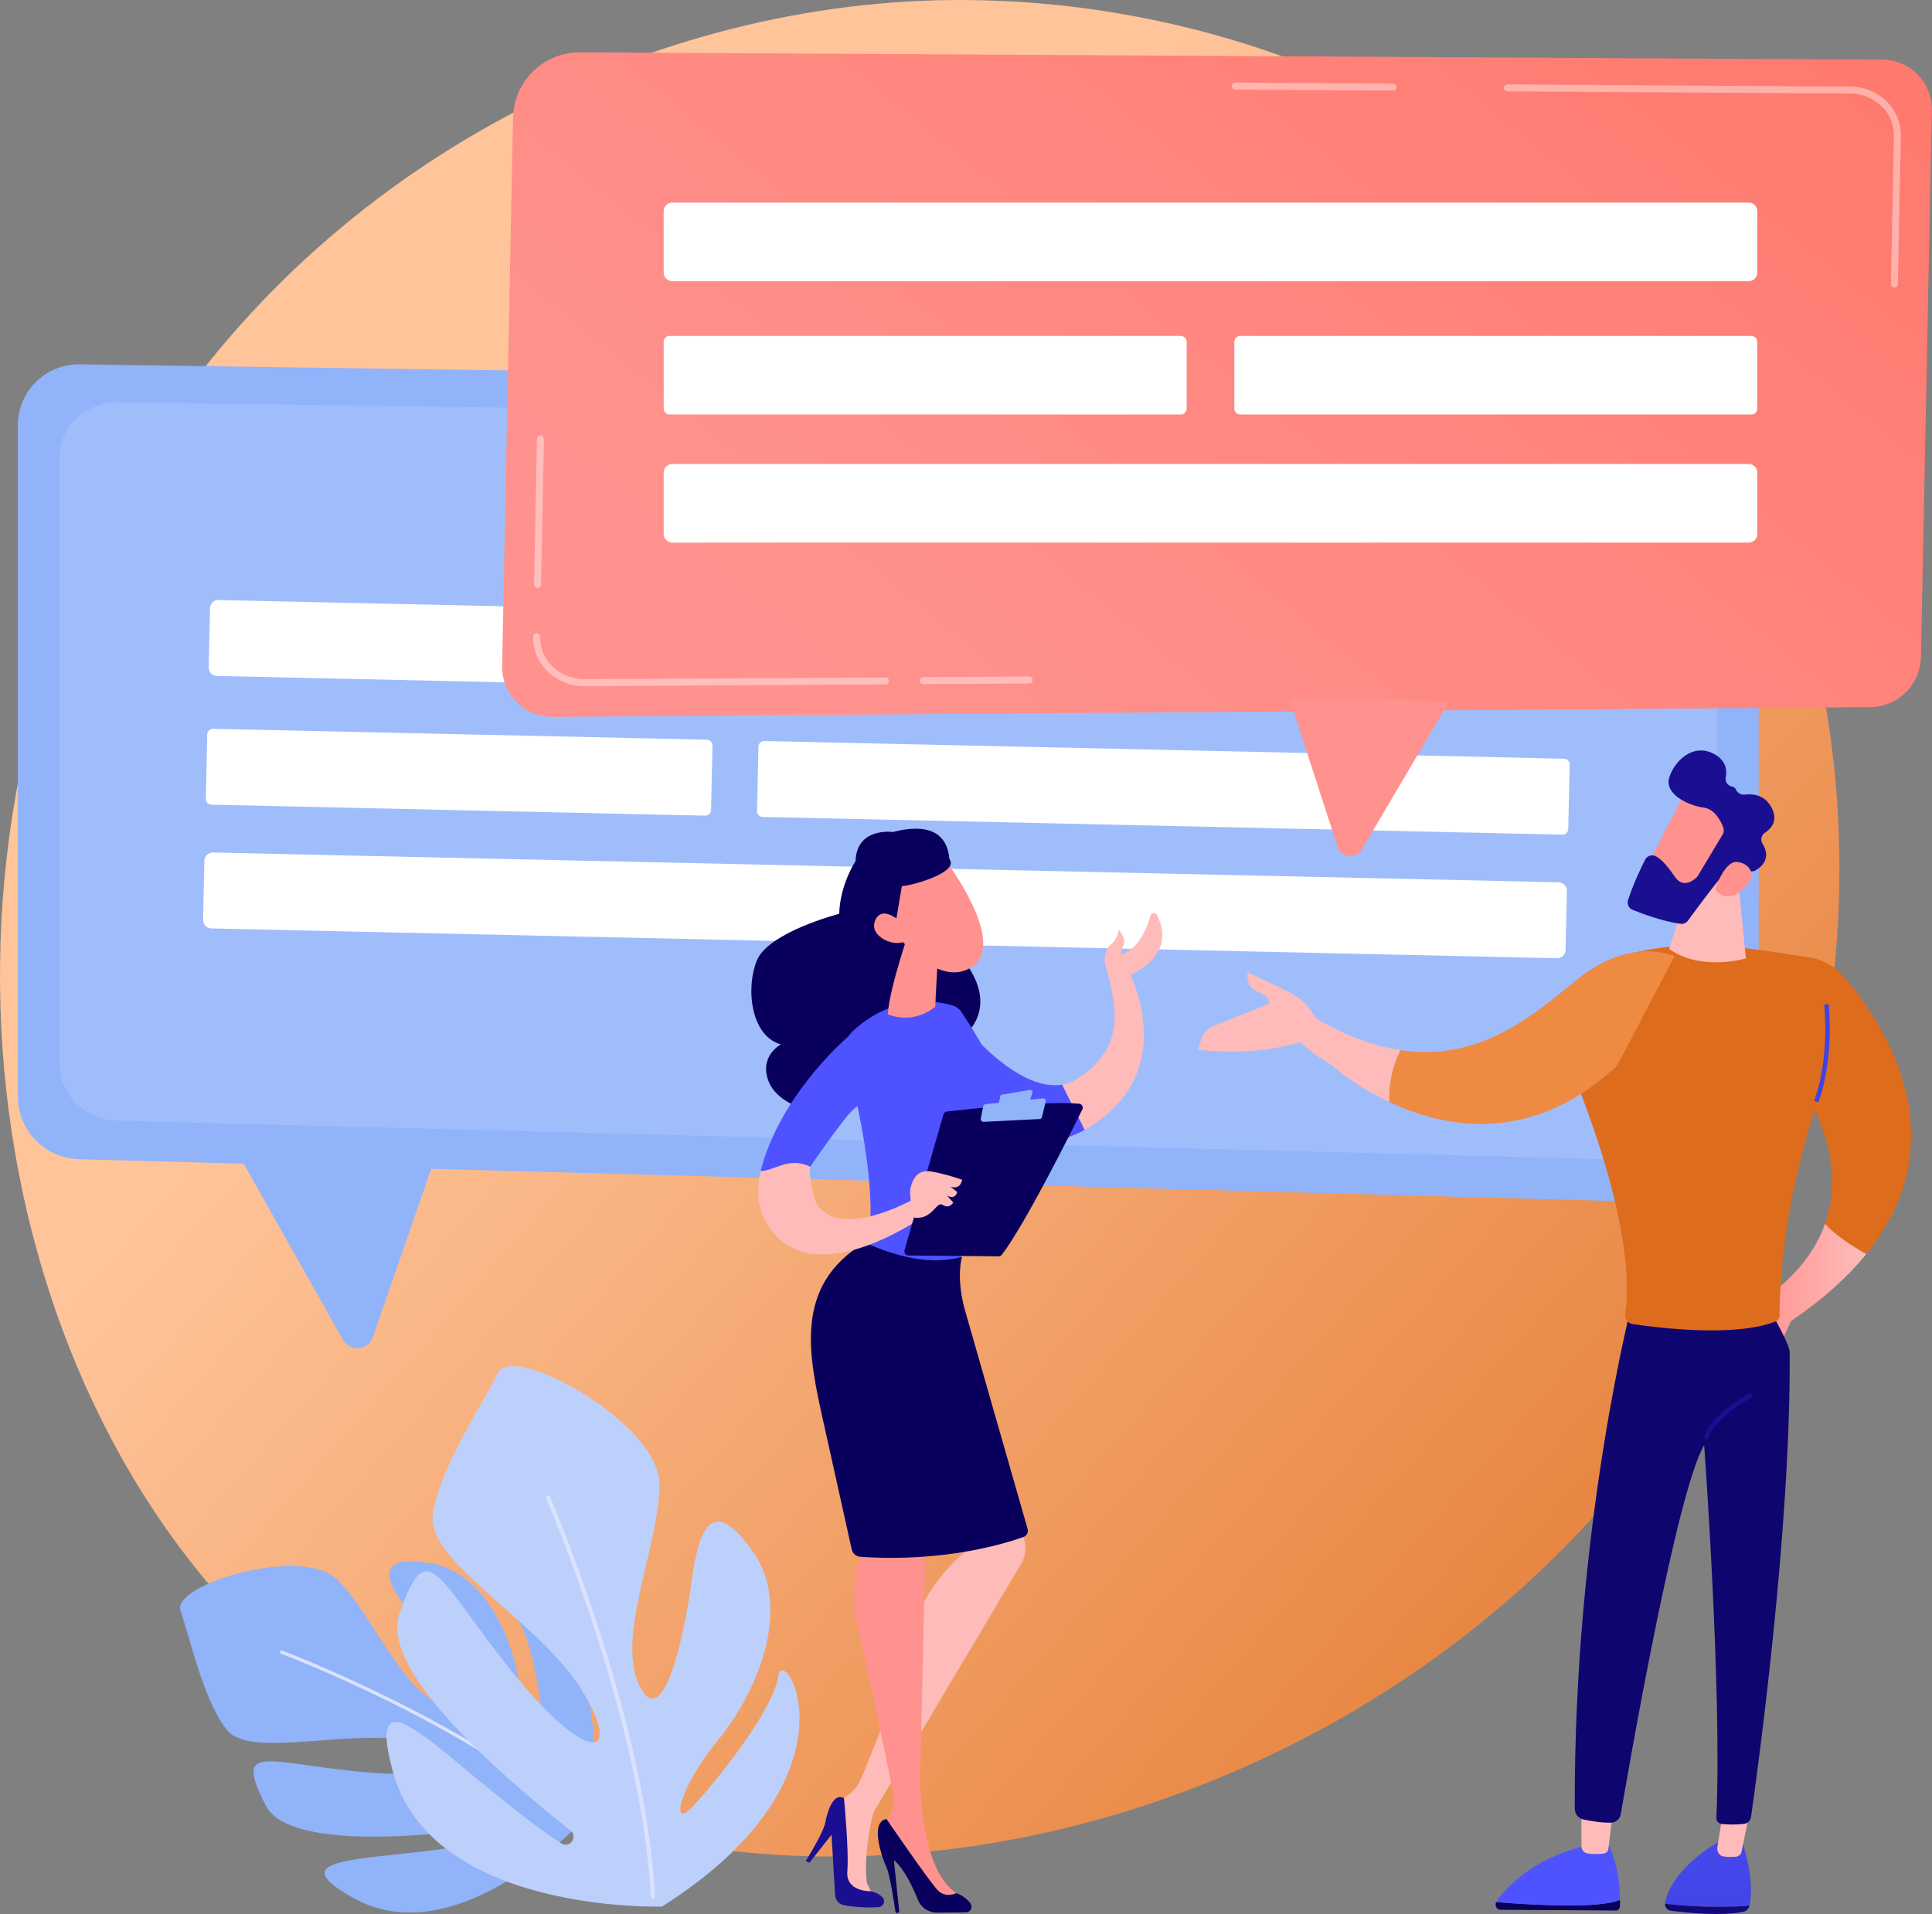 <?xml version="1.0" encoding="UTF-8"?> <svg xmlns="http://www.w3.org/2000/svg" width="2826" height="2800" viewBox="0 0 2826 2800" fill="none"><rect x="0" y="0" width="2826" height="2800" fill="#808080" stroke="none"/> <g clip-path="url(#clip0)"> <path d="M2577.8 1834.84C2316.75 2449.49 1621.39 2793.84 1018.38 2700.94C920.26 2685.82 651.25 2640.8 413.08 2428.41C-45.41 2019.53 -143.46 1209.89 226.39 639.32C495.58 224.05 978.12 -11.35 1436.63 0.42C1535.39 2.96 1913.89 18.59 2246.53 292.87C2295.39 333.16 2403.15 428.87 2500.27 580.77C2728.32 937.4 2747.92 1434.26 2577.8 1834.84Z" fill="url(#paint0_linear)"></path> <path d="M856.62 2658.73C856.62 2658.73 671.48 2862.84 516.86 2776.57C392.59 2707.24 569.14 2725.36 718.86 2692.57C730.61 2690 727.53 2672.44 715.61 2674.02C598.44 2689.55 419.61 2702.25 388.61 2641.15C341.73 2548.92 387.19 2578.83 529.86 2592.15C672.53 2605.47 700.03 2570.24 606.86 2548.3C513.69 2526.36 365.57 2574.89 331.06 2529.76C296.55 2484.63 277.75 2395.09 264 2356.56C250.25 2318.03 441.6 2260.23 493.33 2310.8C545.06 2361.37 587.08 2474.27 648.47 2494.88C709.86 2515.49 643.82 2415.63 603.11 2364.09C562.4 2312.55 546.25 2274.24 627.6 2286.53C708.95 2298.82 752 2398.11 760.52 2472.22C769.04 2546.33 797.75 2587.78 796.45 2551.12C795.15 2514.46 781.85 2402.01 755.85 2368.21C729.85 2334.41 915.46 2375.66 856.62 2658.73Z" fill="#91B3FA"></path> <path d="M841.55 2660.67C841.138 2660.83 840.689 2660.87 840.254 2660.8C839.818 2660.72 839.412 2660.52 839.08 2660.23C680.17 2521.23 413.64 2420.16 410.97 2419.16C410.405 2418.91 409.957 2418.45 409.718 2417.87C409.48 2417.3 409.468 2416.66 409.686 2416.08C409.904 2415.5 410.335 2415.02 410.891 2414.75C411.447 2414.47 412.087 2414.42 412.68 2414.6C415.36 2415.6 682.68 2516.95 842.29 2656.6C842.531 2656.81 842.728 2657.07 842.869 2657.35C843.011 2657.64 843.094 2657.95 843.115 2658.27C843.135 2658.59 843.092 2658.91 842.989 2659.21C842.885 2659.51 842.722 2659.79 842.51 2660.03C842.249 2660.32 841.919 2660.54 841.55 2660.67Z" fill="url(#paint1_linear)"></path> <path d="M968.39 2789.09C968.39 2789.09 630.28 2800.24 574.24 2590.23C529.24 2421.45 664.05 2592.57 820.87 2696.61C833.18 2704.78 846.04 2687.06 834.45 2677.9C720.66 2587.9 556.73 2441.1 584.06 2361.53C625.32 2241.41 637.79 2307.04 747.93 2444.2C858.07 2581.36 912.62 2575.51 852.4 2474.66C792.18 2373.81 622.83 2284.66 633.13 2215.66C643.43 2146.66 706.29 2053.52 728.5 2008.47C750.71 1963.42 965.15 2082.75 964.76 2171.56C964.37 2260.37 900.76 2393.86 935.02 2465.56C969.28 2537.26 1000.91 2393.76 1011.57 2313.83C1022.23 2233.9 1042.2 2186.95 1100.86 2269.17C1159.52 2351.39 1108.73 2474.17 1050.72 2544.99C992.71 2615.81 980.64 2676.54 1011.86 2644.07C1043.08 2611.6 1130.86 2503.81 1138.42 2452.01C1145.98 2400.21 1268.21 2599.14 968.39 2789.09Z" fill="#BDD0FB"></path> <path d="M953.8 2777.47C953.308 2777.24 952.889 2776.88 952.586 2776.43C952.283 2775.98 952.108 2775.45 952.08 2774.91C938.89 2516.05 800.28 2194.75 798.88 2191.54C798.646 2190.83 798.687 2190.06 798.993 2189.38C799.299 2188.69 799.849 2188.15 800.535 2187.85C801.221 2187.55 801.993 2187.52 802.701 2187.77C803.408 2188.01 804 2188.5 804.36 2189.16C805.76 2192.38 944.8 2514.65 958.05 2774.61C958.085 2775.4 957.808 2776.17 957.278 2776.76C956.748 2777.34 956.009 2777.7 955.22 2777.74C954.731 2777.77 954.243 2777.68 953.8 2777.47Z" fill="url(#paint2_linear)"></path> <path d="M2480.22 1760.29L115.48 1695.79C91.567 1695.14 68.852 1685.18 52.167 1668.04C35.482 1650.9 26.144 1627.92 26.14 1604V621.93C26.14 610.143 28.483 598.475 33.033 587.601C37.582 576.728 44.247 566.868 52.641 558.593C61.035 550.319 70.989 543.795 81.927 539.401C92.864 535.008 104.565 532.832 116.35 533L2454.35 566.28C2485.83 566.727 2515.87 579.546 2537.98 601.966C2560.08 624.386 2572.48 654.605 2572.48 686.09V1670.56C2572.48 1682.56 2570.07 1694.43 2565.41 1705.49C2560.74 1716.54 2553.9 1726.54 2545.3 1734.91C2536.7 1743.27 2526.51 1749.83 2515.33 1754.19C2504.15 1758.55 2492.21 1760.62 2480.22 1760.29Z" fill="#91B3FA"></path> <path opacity="0.14" d="M2423.93 1697.7L172.08 1639.41C124.73 1638.18 87.01 1601.41 87.01 1556.41V669C87.01 624.17 125.67 588 172.91 588.65L2399.26 618.72C2461.64 619.56 2511.74 667.79 2511.74 726.99V1616.6C2511.74 1662.27 2472 1698.94 2423.93 1697.7Z" fill="white"></path> <path d="M350 1690.91L501.53 1959.85C511.78 1978.04 538.71 1975.62 545.53 1955.85L637.28 1690.85L350 1690.91Z" fill="#91B3FA"></path> <path d="M1277.51 608.67H1277.44L993.53 604.84C992.183 604.814 990.901 604.255 989.964 603.286C989.027 602.318 988.512 601.017 988.53 599.67C988.572 598.329 989.134 597.058 990.097 596.124C991.06 595.191 992.349 594.669 993.69 594.67L1277.6 598.51C1278.91 598.576 1280.15 599.147 1281.05 600.102C1281.95 601.058 1282.45 602.324 1282.44 603.638C1282.43 604.952 1281.92 606.212 1281 607.155C1280.09 608.098 1278.84 608.652 1277.53 608.7L1277.51 608.67Z" fill="white"></path> <path d="M2285.63 1032.41L317.25 988.85C313.999 988.769 310.913 987.405 308.664 985.055C306.416 982.705 305.188 979.562 305.25 976.31L307.17 889.78C307.249 886.528 308.613 883.44 310.963 881.191C313.313 878.942 316.458 877.716 319.71 877.78L2288.09 921.34C2291.34 921.419 2294.43 922.783 2296.68 925.133C2298.93 927.483 2300.15 930.628 2300.09 933.88L2298.18 1020.41C2298.1 1023.66 2296.73 1026.75 2294.38 1029C2292.03 1031.25 2288.88 1032.47 2285.63 1032.41Z" fill="white"></path> <path d="M2277.46 1401.79L309.07 1358.23C305.819 1358.15 302.732 1356.78 300.484 1354.43C298.236 1352.09 297.008 1348.94 297.07 1345.69L298.98 1259.16C299.061 1255.91 300.426 1252.82 302.775 1250.57C305.125 1248.33 308.269 1247.1 311.52 1247.16L2279.9 1290.72C2283.15 1290.8 2286.24 1292.17 2288.49 1294.52C2290.73 1296.86 2291.96 1300.01 2291.9 1303.26L2290 1389.8C2289.92 1393.05 2288.55 1396.13 2286.2 1398.38C2283.85 1400.63 2280.71 1401.85 2277.46 1401.79Z" fill="white"></path> <path d="M1031.34 1193.21L309.34 1177.21C307.093 1177.15 304.961 1176.21 303.408 1174.58C301.854 1172.96 301.007 1170.79 301.05 1168.54L303.13 1074.44C303.185 1072.19 304.128 1070.06 305.752 1068.5C307.377 1066.95 309.551 1066.1 311.8 1066.14L1033.85 1082.14C1036.1 1082.2 1038.23 1083.14 1039.78 1084.77C1041.34 1086.39 1042.18 1088.56 1042.14 1090.81L1040.06 1184.91C1040.03 1186.03 1039.79 1187.13 1039.33 1188.15C1038.88 1189.17 1038.23 1190.1 1037.42 1190.87C1036.61 1191.64 1035.66 1192.24 1034.61 1192.64C1033.57 1193.05 1032.46 1193.24 1031.34 1193.21Z" fill="white"></path> <path d="M2285.24 1221L1115.61 1195.11C1113.36 1195.05 1111.23 1194.11 1109.67 1192.49C1108.12 1190.86 1107.27 1188.69 1107.32 1186.44L1109.4 1092.34C1109.46 1090.09 1110.4 1087.96 1112.02 1086.4C1113.65 1084.85 1115.82 1084 1118.07 1084.05L2287.7 1109.93C2289.95 1109.99 2292.08 1110.93 2293.64 1112.55C2295.19 1114.18 2296.04 1116.35 2296 1118.6L2293.92 1212.7C2293.86 1214.95 2292.92 1217.08 2291.29 1218.64C2289.66 1220.19 2287.49 1221.04 2285.24 1221Z" fill="white"></path> <path d="M808.15 1048.77L2735.56 1034.52C2755.05 1034.38 2773.72 1026.63 2787.59 1012.93C2801.46 999.237 2809.43 980.668 2809.82 961.18L2825.72 161.18C2825.91 151.582 2824.19 142.043 2820.67 133.115C2817.14 124.187 2811.87 116.049 2805.17 109.173C2798.48 102.298 2790.48 96.822 2781.64 93.063C2772.81 89.305 2763.32 87.339 2753.72 87.28L848.59 76.53C822.937 76.383 798.257 86.34 779.888 104.247C761.519 122.154 750.937 146.572 750.43 172.22L734.48 974.22C734.291 983.988 736.061 993.694 739.686 1002.77C743.31 1011.84 748.715 1020.09 755.582 1027.04C762.449 1033.99 770.639 1039.49 779.667 1043.23C788.696 1046.96 798.381 1048.84 808.15 1048.77Z" fill="url(#paint3_linear)"></path> <path d="M2120 1025.79L1992.21 1242.42C1983.56 1257.07 1961.67 1254.66 1956.42 1238.48L1886 1021.14L2120 1025.79Z" fill="url(#paint4_linear)"></path> <g opacity="0.63"> <path opacity="0.63" d="M1350.35 1000.81C1349.04 1000.75 1347.8 1000.19 1346.89 999.24C1345.98 998.291 1345.48 997.028 1345.48 995.715C1345.48 994.401 1345.98 993.139 1346.89 992.189C1347.8 991.24 1349.04 990.678 1350.35 990.62L1505.7 989.69C1507.01 989.748 1508.25 990.31 1509.16 991.259C1510.07 992.209 1510.57 993.471 1510.57 994.785C1510.57 996.098 1510.07 997.361 1509.16 998.31C1508.25 999.26 1507.01 999.822 1505.7 999.88L1350.35 1000.81Z" fill="white"></path> </g> <g opacity="0.63"> <path opacity="0.63" d="M854.59 1003.79C844.457 1003.81 834.419 1001.84 825.052 997.976C815.684 994.113 807.171 988.44 800 981.28C793.416 974.714 788.226 966.885 784.742 958.264C781.257 949.643 779.549 940.407 779.72 931.11C779.799 929.794 780.384 928.56 781.353 927.667C782.321 926.773 783.598 926.289 784.916 926.316C786.234 926.343 787.49 926.879 788.421 927.812C789.352 928.745 789.886 930.002 789.91 931.32C789.772 939.255 791.237 947.136 794.219 954.49C797.2 961.845 801.636 968.522 807.26 974.12C813.477 980.325 820.859 985.241 828.981 988.584C837.104 991.927 845.807 993.631 854.59 993.6H855L1295.57 991C1296.88 991.058 1298.12 991.62 1299.03 992.57C1299.94 993.519 1300.44 994.782 1300.44 996.095C1300.44 997.409 1299.94 998.672 1299.03 999.621C1298.12 1000.57 1296.88 1001.13 1295.57 1001.19L854.99 1003.84L854.59 1003.79Z" fill="white"></path> </g> <g opacity="0.63"> <path opacity="0.63" d="M786.32 860.21H786.21C785.54 860.198 784.879 860.054 784.264 859.786C783.65 859.519 783.095 859.132 782.63 858.649C782.165 858.166 781.801 857.595 781.557 856.971C781.313 856.347 781.196 855.68 781.21 855.01L785.44 642.01C785.469 640.676 786.019 639.405 786.972 638.471C787.925 637.537 789.205 637.012 790.54 637.01H790.64C791.31 637.023 791.971 637.168 792.584 637.436C793.198 637.705 793.753 638.091 794.217 638.574C794.682 639.057 795.046 639.627 795.291 640.251C795.535 640.874 795.653 641.54 795.64 642.21L791.4 855.21C791.374 856.542 790.828 857.81 789.879 858.745C788.929 859.679 787.652 860.205 786.32 860.21Z" fill="white"></path> </g> <g opacity="0.63"> <path opacity="0.63" d="M2038 132.53L1806.66 131.06C1805.35 131.002 1804.11 130.44 1803.2 129.491C1802.29 128.542 1801.79 127.279 1801.79 125.965C1801.79 124.652 1802.29 123.389 1803.2 122.44C1804.11 121.49 1805.35 120.928 1806.66 120.87L2038 122.34C2039.31 122.398 2040.55 122.96 2041.46 123.91C2042.37 124.859 2042.87 126.122 2042.87 127.435C2042.87 128.749 2042.37 130.011 2041.46 130.961C2040.55 131.91 2039.31 132.472 2038 132.53Z" fill="white"></path> </g> <g opacity="0.63"> <path opacity="0.63" d="M2771.06 420.7H2770.96C2770.29 420.687 2769.63 420.542 2769.02 420.274C2768.4 420.005 2767.85 419.619 2767.38 419.136C2766.92 418.653 2766.55 418.083 2766.31 417.459C2766.07 416.836 2765.95 416.17 2765.96 415.5L2770.28 198.5C2770.41 190.707 2768.98 182.966 2766.08 175.734C2763.17 168.502 2758.85 161.925 2753.36 156.39C2747.25 150.221 2739.97 145.32 2731.96 141.966C2723.95 138.613 2715.36 136.875 2706.67 136.85L2204.67 133.65C2203.36 133.592 2202.12 133.03 2201.21 132.08C2200.3 131.131 2199.8 129.868 2199.8 128.555C2199.8 127.241 2200.3 125.979 2201.21 125.029C2202.12 124.08 2203.36 123.518 2204.67 123.46L2706.67 126.66C2716.7 126.696 2726.63 128.713 2735.89 132.594C2745.14 136.476 2753.53 142.146 2760.59 149.28C2767.02 155.78 2772.09 163.5 2775.49 171.988C2778.89 180.475 2780.56 189.558 2780.4 198.7L2776.08 415.76C2776.04 417.072 2775.5 418.318 2774.56 419.238C2773.63 420.159 2772.37 420.682 2771.06 420.7Z" fill="white"></path> </g> <path d="M2557.81 296.36H983.47C976.456 296.36 970.77 302.046 970.77 309.06V398.64C970.77 405.654 976.456 411.34 983.47 411.34H2557.81C2564.82 411.34 2570.51 405.654 2570.51 398.64V309.06C2570.51 302.046 2564.82 296.36 2557.81 296.36Z" fill="white"></path> <path d="M2557.81 678.75H983.47C976.456 678.75 970.77 684.436 970.77 691.45V781.03C970.77 788.044 976.456 793.73 983.47 793.73H2557.81C2564.82 793.73 2570.51 788.044 2570.51 781.03V691.45C2570.51 684.436 2564.82 678.75 2557.81 678.75Z" fill="white"></path> <path d="M1727.02 491.46H979.55C974.701 491.46 970.77 495.391 970.77 500.24V597.66C970.77 602.509 974.701 606.44 979.55 606.44H1727.02C1731.87 606.44 1735.8 602.509 1735.8 597.66V500.24C1735.8 495.391 1731.87 491.46 1727.02 491.46Z" fill="white"></path> <path d="M2561.73 491.46H1814.26C1809.41 491.46 1805.48 495.391 1805.48 500.24V597.66C1805.48 602.509 1809.41 606.44 1814.26 606.44H2561.73C2566.58 606.44 2570.51 602.509 2570.51 597.66V500.24C2570.51 495.391 2566.58 491.46 2561.73 491.46Z" fill="white"></path> <path d="M2669.57 1790.23C2686.79 1808.61 2712.14 1824.5 2729.98 1834.4C2703.34 1867.33 2667.29 1900.31 2619.56 1932.59L2605.9 1963.24L2562.14 1910.79C2562.14 1910.79 2640.66 1871.71 2669.57 1790.23Z" fill="url(#paint5_linear)"></path> <path d="M2435.36 2785.07C2435.33 2784.11 2435.43 2783.15 2435.65 2782.22C2449.83 2726.03 2520.18 2691.02 2520.18 2691.02L2548.06 2693.21C2564.06 2742.74 2562.06 2773.12 2559.45 2786.65C2559.38 2787.03 2559.27 2787.39 2559.17 2787.76C2536.17 2789.81 2488.83 2791.15 2435.36 2785.07Z" fill="url(#paint6_linear)"></path> <path d="M2559.17 2787.76C2558.66 2789.92 2557.56 2791.89 2556 2793.47C2554.44 2795.04 2552.47 2796.16 2550.32 2796.69C2517.61 2803.57 2465.61 2798.03 2443.78 2795.18C2438.96 2794.55 2435.44 2790.1 2435.36 2785.07C2488.83 2791.15 2536.17 2789.81 2559.17 2787.76Z" fill="url(#paint7_linear)"></path> <path d="M2559.27 2651.68L2547.46 2708.53C2547.13 2710.49 2546.18 2712.28 2544.75 2713.66C2543.32 2715.03 2541.49 2715.91 2539.52 2716.17C2533.43 2716.79 2527.29 2716.69 2521.23 2715.88C2515.13 2714.99 2510.89 2708.8 2511.97 2702.15L2520.18 2651.68H2559.27Z" fill="url(#paint8_linear)"></path> <path d="M2314.62 2787.19C2345.41 2786.32 2361.34 2782.7 2369.62 2779.33C2369.62 2782.39 2369.62 2785.51 2369.52 2788.74C2369.42 2792.19 2366.86 2794.94 2363.72 2794.92L2194.66 2793.83C2189.27 2793.83 2186.11 2787.54 2188.45 2782.59C2210.57 2784.42 2267 2788.52 2314.62 2787.19Z" fill="url(#paint9_linear)"></path> <path d="M2188.4 2782.59C2188.59 2782.15 2188.81 2781.72 2189.07 2781.31C2204 2760.45 2242.07 2718.91 2317.17 2700.9L2353.17 2699.76C2353.17 2699.76 2369.22 2727.66 2369.52 2779.33C2361.29 2782.7 2345.36 2786.33 2314.52 2787.19C2267 2788.52 2210.57 2784.42 2188.4 2782.59Z" fill="url(#paint10_linear)"></path> <path d="M2359.9 2645.13C2359.5 2647.81 2354.56 2688.65 2352.65 2704.49C2352.5 2706.24 2351.76 2707.89 2350.56 2709.17C2349.36 2710.46 2347.77 2711.3 2346.03 2711.57C2339.89 2712.3 2329.96 2712.97 2321.27 2711.19C2316.58 2710.19 2313.19 2705.72 2313.19 2700.49V2636.38L2359.9 2645.13Z" fill="url(#paint11_linear)"></path> <path d="M2388.82 1899.86C2388.82 1899.86 2301.88 2230.28 2303.45 2646.07C2303.47 2649.75 2304.74 2653.31 2307.06 2656.17C2309.39 2659.02 2312.62 2661 2316.22 2661.76C2327.15 2664.06 2343.22 2666.76 2356.52 2666.42C2359.97 2666.31 2363.27 2665 2365.86 2662.73C2368.46 2660.46 2370.19 2657.35 2370.75 2653.95C2382.95 2582.46 2452.91 2179.72 2492.75 2114.33C2492.75 2114.33 2518.98 2473.03 2510.6 2659.13C2510.49 2661.36 2511.24 2663.55 2512.68 2665.25C2514.13 2666.95 2516.16 2668.04 2518.38 2668.3C2529.14 2669.45 2539.99 2669.42 2550.74 2668.21C2553.36 2667.95 2555.81 2666.83 2557.71 2665.02C2559.62 2663.2 2560.86 2660.81 2561.25 2658.21C2569.94 2597.71 2619.92 2237.56 2617.79 1978.13C2617.67 1963.5 2579.1 1899.88 2579.1 1899.88L2388.82 1899.86Z" fill="url(#paint12_linear)"></path> <path d="M2267.9 1500C2281.89 1482.45 2294.21 1463.65 2304.72 1443.82C2319.16 1416.53 2305.88 1461.48 2309.82 1430.67C2417.97 1352.67 2580.82 1392.13 2643.82 1400.06C2664.46 1402.67 2683.4 1412.84 2696.98 1428.6C2750.98 1491.07 2869.41 1662.09 2729.98 1834.42C2712.14 1824.52 2686.79 1808.63 2669.57 1790.25C2684.99 1746.77 2686.26 1691.25 2653.93 1623.07C2652.83 1628.47 2651.46 1633.81 2649.8 1639.07C2605.25 1780.22 2602.87 1897.68 2602.97 1924.75C2602.98 1926.54 2602.45 1928.3 2601.45 1929.79C2600.45 1931.28 2599.03 1932.43 2597.36 1933.1C2538.73 1956.6 2425.85 1942.61 2387.96 1936.97C2384.63 1936.45 2381.65 1934.64 2379.65 1931.94C2377.65 1929.23 2376.81 1925.84 2377.3 1922.51C2395.9 1787.78 2300.46 1566.16 2275.3 1510.65C2273.48 1506.69 2270.98 1503.08 2267.9 1500Z" fill="url(#paint13_linear)"></path> <path d="M2542.47 1286.6L2553.77 1402.06C2553.77 1402.06 2488.77 1421.62 2441.57 1388.29L2474.78 1283.35L2542.47 1286.6Z" fill="url(#paint14_linear)"></path> <path d="M2467.1 1155C2465.54 1156.47 2401.1 1283 2401.1 1283L2474.1 1318.24L2553 1207.39C2553 1207.39 2493.27 1130.37 2467.1 1155Z" fill="url(#paint15_linear)"></path> <path d="M2520.69 1210.46C2521.33 1212.12 2521.59 1213.9 2521.43 1215.68C2521.28 1217.45 2520.73 1219.16 2519.81 1220.69L2483.4 1281.39C2482.86 1282.31 2482.18 1283.14 2481.4 1283.87C2477.07 1287.87 2462.24 1299.64 2450.78 1283.66C2441 1270.05 2431.78 1257.66 2422.01 1252.56C2420.64 1251.86 2419.15 1251.44 2417.61 1251.32C2416.08 1251.2 2414.54 1251.39 2413.08 1251.87C2411.62 1252.35 2410.27 1253.12 2409.1 1254.12C2407.94 1255.13 2406.99 1256.35 2406.3 1257.73C2400.3 1269.62 2388.68 1293.86 2381.38 1316.84C2380.51 1319.62 2380.72 1322.63 2381.97 1325.27C2383.23 1327.91 2385.42 1329.97 2388.13 1331.06C2402.91 1337.06 2432.13 1347.88 2458.05 1351.46C2460.14 1351.75 2462.26 1351.46 2464.2 1350.64C2466.14 1349.81 2467.81 1348.47 2469.05 1346.77C2480.21 1331.49 2511.65 1288.77 2522.38 1278.1C2532.38 1268.17 2550.74 1271.92 2559.03 1274.3C2560.58 1274.75 2562.21 1274.87 2563.81 1274.66C2565.41 1274.45 2566.96 1273.91 2568.34 1273.08C2576.75 1268.01 2591.43 1255.39 2578 1234.08C2576.42 1231.49 2575.92 1228.39 2576.59 1225.43C2577.26 1222.48 2579.06 1219.9 2581.6 1218.25C2590.99 1212.07 2601.18 1200.48 2591.47 1181.7C2581.65 1162.7 2564.1 1160.99 2552.14 1162.45C2549.55 1162.8 2546.91 1162.31 2544.62 1161.04C2542.33 1159.76 2540.52 1157.78 2539.45 1155.39C2538.95 1154.15 2538.13 1153.06 2537.08 1152.23C2536.03 1151.4 2534.78 1150.86 2533.45 1150.66C2531.97 1150.4 2530.56 1149.85 2529.3 1149.04C2528.03 1148.23 2526.94 1147.18 2526.09 1145.94C2525.24 1144.71 2524.64 1143.32 2524.34 1141.85C2524.03 1140.38 2524.02 1138.86 2524.3 1137.39C2526.41 1126.63 2524.82 1112.66 2507.64 1103.21C2476.14 1085.89 2448.55 1114.11 2441.54 1137.93C2434.53 1161.75 2469.74 1178.59 2491.89 1181.4C2508.18 1183.42 2517.1 1201.18 2520.69 1210.46Z" fill="url(#paint16_linear)"></path> <path d="M2508.71 1300.39C2508.71 1300.39 2522.71 1259.39 2540.65 1260.91C2558.59 1262.43 2572.65 1280.28 2550.47 1300.36C2522.83 1325.33 2508.71 1300.39 2508.71 1300.39Z" fill="url(#paint17_linear)"></path> <path d="M2659.84 1612.5C2683.48 1547.82 2674.9 1469.72 2674.84 1468.94L2668.33 1469.68C2668.42 1470.45 2676.81 1547.05 2653.71 1610.25L2659.84 1612.5Z" fill="url(#paint18_linear)"></path> <path d="M2496 2105.91C2496.73 2105.91 2497.43 2105.67 2498.01 2105.22C2498.58 2104.78 2498.99 2104.15 2499.17 2103.45C2506.38 2075.65 2560.37 2045.09 2560.91 2044.78C2561.3 2044.58 2561.66 2044.3 2561.94 2043.96C2562.22 2043.63 2562.44 2043.23 2562.57 2042.81C2562.7 2042.39 2562.74 2041.94 2562.69 2041.5C2562.64 2041.06 2562.51 2040.64 2562.29 2040.25C2562.08 2039.87 2561.78 2039.53 2561.43 2039.26C2561.08 2038.99 2560.68 2038.79 2560.26 2038.68C2559.83 2038.57 2559.38 2038.54 2558.94 2038.61C2558.51 2038.68 2558.09 2038.83 2557.71 2039.06C2555.38 2040.36 2500.71 2071.3 2492.82 2101.81C2492.71 2102.23 2492.69 2102.66 2492.75 2103.09C2492.81 2103.51 2492.95 2103.93 2493.17 2104.3C2493.39 2104.67 2493.67 2104.99 2494.02 2105.25C2494.36 2105.51 2494.75 2105.7 2495.17 2105.81C2495.44 2105.88 2495.72 2105.92 2496 2105.91Z" fill="url(#paint19_linear)"></path> <path d="M2048.38 1536.29C2170.69 1554.64 2250.38 1477.46 2309.82 1430.65C2388.26 1368.84 2449.29 1398.91 2449.29 1398.91L2365.65 1558.54C2240.74 1676.32 2112.65 1650.16 2031.92 1612C2030.94 1585.78 2036.6 1559.74 2048.38 1536.29Z" fill="url(#paint20_linear)"></path> <path d="M1876.46 1463.32L1917.03 1485.14C1965.67 1514.76 2009.2 1530.41 2048.38 1536.29C2036.6 1559.74 2030.94 1585.78 2031.92 1612C1980.53 1587.7 1948.3 1558.54 1948.3 1558.54C1856.41 1503.75 1876.46 1463.32 1876.46 1463.32Z" fill="url(#paint21_linear)"></path> <path d="M1757 1520.48C1758.29 1516.18 1760.53 1512.23 1763.56 1508.92C1766.59 1505.6 1770.33 1503.01 1774.49 1501.34L1856.81 1468.23C1856.81 1468.23 1858.05 1457.67 1839.41 1450.5C1820.77 1443.33 1825.13 1422.5 1825.13 1422.5C1825.13 1422.5 1850.59 1434.12 1887.87 1452.5C1909.18 1463.03 1921.15 1481.63 1927.49 1495.63L1906.3 1523.5C1855.56 1538.74 1804.22 1541.66 1752.44 1535.61L1757 1520.48Z" fill="url(#paint22_linear)"></path> <path d="M1400.64 1488.85L1451.73 1650.9C1451.73 1650.9 1511.03 1694.59 1586.64 1652.9C1599.52 1645.75 1611.53 1637.15 1622.45 1627.27C1714.22 1545.37 1653.33 1426.27 1653.33 1426.27C1653.33 1426.27 1723.33 1398.01 1692.25 1338.56C1691.78 1337.66 1691.04 1336.92 1690.15 1336.44C1689.25 1335.96 1688.23 1335.76 1687.22 1335.87C1686.2 1335.98 1685.25 1336.39 1684.47 1337.05C1683.69 1337.7 1683.13 1338.58 1682.86 1339.56C1678.33 1355.96 1667.26 1384.56 1644.1 1394.8C1642.91 1395.28 1641.79 1395.8 1640.76 1396.31C1640.15 1394.54 1639.97 1392.66 1640.21 1390.81C1640.46 1388.96 1641.14 1387.19 1642.19 1385.65C1649.43 1374.65 1636.38 1359.65 1636.38 1359.65C1636.38 1359.65 1635.51 1372.94 1625.48 1381.22C1616.8 1388.46 1612.66 1404.38 1618.55 1417.51C1631.13 1466.22 1649.91 1530.61 1576.77 1577.73C1569.73 1582.3 1561.82 1585.37 1553.53 1586.73C1483.65 1598.37 1400.64 1488.85 1400.64 1488.85Z" fill="url(#paint23_linear)"></path> <path d="M1400.64 1488.85L1451.73 1650.9C1451.73 1650.9 1511.03 1694.59 1586.64 1652.9L1553.53 1586.68C1483.65 1598.37 1400.64 1488.85 1400.64 1488.85Z" fill="url(#paint24_linear)"></path> <path d="M1385.32 1290.12C1385.32 1290.12 1414.25 1189.35 1306 1217.12C1306 1217.12 1253 1209.73 1251.45 1259.66C1251.45 1259.66 1228.53 1294.21 1227.56 1336.78C1227.56 1336.78 1123.34 1363.72 1106.9 1405.48C1090.07 1448.22 1099.4 1516.11 1142.19 1527.83C1142.19 1527.83 1108.19 1545.93 1125.39 1584.57C1142.59 1623.21 1225.78 1648.79 1273.39 1600.18C1273.39 1600.18 1412.54 1615.25 1407.46 1517.33C1407.46 1517.33 1471 1474.15 1401.33 1394.77C1331.66 1315.39 1385.32 1290.12 1385.32 1290.12Z" fill="url(#paint25_linear)"></path> <path d="M1393.79 1471C1371.91 1464.44 1308.22 1452.33 1247.62 1508.24C1242.57 1512.89 1238.9 1518.83 1236.99 1525.43C1235.09 1532.02 1235.02 1539 1236.81 1545.63C1253.09 1605.54 1296.03 1782.55 1258.38 1859.14C1258.38 1859.14 1324.72 1932.28 1397.1 1873.33C1397.1 1873.33 1429.58 1731.79 1472.1 1669.66C1501.47 1626.76 1425.28 1508.57 1406 1480.02C1403.09 1475.69 1398.78 1472.51 1393.79 1471Z" fill="url(#paint26_linear)"></path> <path d="M1333.38 1352C1333.38 1352 1301.03 1443.51 1298.6 1483.89C1298.6 1483.89 1334.36 1500.15 1368.05 1472.7C1368.05 1472.7 1371.59 1381.29 1376.69 1364.92L1333.38 1352Z" fill="url(#paint27_linear)"></path> <path d="M1385.27 1261.59C1385.27 1261.59 1472.65 1378 1422.89 1413.59C1373.13 1449.18 1310.89 1366.45 1310.89 1366.45C1310.89 1366.45 1289.74 1302.1 1309.75 1279.64C1329.76 1257.18 1385.27 1261.59 1385.27 1261.59Z" fill="url(#paint28_linear)"></path> <path d="M1345.44 1234.22C1345.44 1234.22 1384.52 1242.51 1390.44 1259.97C1396.36 1277.43 1336.12 1295.16 1319.17 1296.36L1307.17 1367.64C1307.17 1367.64 1265.17 1301.84 1280.29 1262.91C1295.41 1223.98 1345.44 1234.22 1345.44 1234.22Z" fill="url(#paint29_linear)"></path> <path d="M1327.12 1357.34C1327.12 1357.34 1293.29 1319.98 1280.78 1345.15C1268.27 1370.32 1311.44 1387.98 1325.95 1375.42L1327.12 1357.34Z" fill="url(#paint30_linear)"></path> <path d="M1481.6 2170.54C1481.35 2176.96 1492.6 2227.93 1498.77 2255.11C1501.24 2266.04 1499.52 2277.5 1493.95 2287.23L1281.32 2645.1C1278.76 2649.43 1276.87 2654.12 1275.74 2659.02C1271.84 2675.82 1263.74 2716.97 1267.98 2754.42L1278.98 2777.26L1231.41 2766.46L1221.06 2638.71L1234.52 2630.49C1246.15 2623.4 1255.22 2612.79 1260.41 2600.19C1279.63 2553.49 1327.41 2434.61 1339.68 2376.67C1353.68 2310.82 1426.79 2257.34 1426.79 2257.34L1414 2227L1481.6 2170.54Z" fill="url(#paint31_linear)"></path> <path d="M1178.54 2722.5C1178.54 2722.5 1204.23 2681.77 1207.25 2665.92C1210.27 2650.07 1218.69 2622.07 1234.52 2630.49C1234.52 2630.49 1241.99 2707.49 1239.42 2737.6C1236.85 2767.71 1273.42 2766.73 1273.42 2766.73C1273.42 2766.73 1283.51 2768.14 1290.89 2775.53C1295.99 2780.63 1292.35 2789.47 1285.15 2789.94C1268.1 2791.1 1250.96 2790.13 1234.15 2787.05C1230.76 2786.39 1227.68 2784.62 1225.4 2782.01C1223.12 2779.41 1221.77 2776.12 1221.57 2772.67L1216.3 2684.03L1183.94 2725L1178.54 2722.5Z" fill="url(#paint32_linear)"></path> <path d="M1354.58 2227.54C1354.58 2227.54 1347.08 2547.65 1346.06 2593.11C1345.04 2638.57 1353.24 2739.33 1398.82 2769.45L1379 2784.13C1379 2784.13 1354.22 2763.06 1330 2722.52C1302.8 2676.98 1294.57 2668.66 1294.57 2668.66L1303.57 2650.17C1307.52 2642.09 1308.68 2632.92 1306.86 2624.11C1297.02 2576.44 1264.17 2417.89 1255.21 2383.74C1244.63 2343.44 1243.87 2289.61 1280.68 2244.56C1317.49 2199.51 1354.58 2227.54 1354.58 2227.54Z" fill="url(#paint33_linear)"></path> <path d="M1312.49 2798.56C1311.81 2798.57 1311.15 2798.33 1310.63 2797.89C1310.11 2797.45 1309.77 2796.83 1309.67 2796.16C1308.16 2785.48 1301.84 2742.7 1296.67 2731.62C1290.75 2718.93 1271.42 2665.53 1296.67 2661C1296.67 2661 1359.47 2752.75 1371.53 2765.12C1383.59 2777.49 1398.8 2769.45 1398.8 2769.45C1406.93 2772.32 1414.08 2777.45 1419.4 2784.24C1420.34 2785.47 1420.91 2786.93 1421.06 2788.47C1421.21 2790.01 1420.93 2791.56 1420.25 2792.94C1419.57 2794.33 1418.52 2795.5 1417.21 2796.32C1415.9 2797.14 1414.39 2797.59 1412.85 2797.6L1370.55 2798C1364.55 2798.05 1358.68 2796.29 1353.69 2792.94C1348.71 2789.6 1344.86 2784.82 1342.64 2779.25C1335.2 2760.65 1322.41 2733.37 1307.5 2721.25L1315.25 2795.42C1315.29 2795.81 1315.25 2796.21 1315.14 2796.58C1315.02 2796.96 1314.82 2797.3 1314.56 2797.6C1314.3 2797.89 1313.98 2798.13 1313.63 2798.3C1313.27 2798.46 1312.88 2798.55 1312.49 2798.56Z" fill="url(#paint34_linear)"></path> <path d="M1407.11 1838.85C1407.11 1838.85 1397.58 1869.23 1412.23 1919.28L1503.07 2236.51C1503.77 2238.92 1503.52 2241.5 1502.38 2243.73C1501.24 2245.96 1499.29 2247.67 1496.93 2248.51C1469.76 2258.26 1380.43 2285.82 1258.49 2277.42C1255.5 2277.23 1252.66 2276.07 1250.38 2274.13C1248.11 2272.19 1246.52 2269.56 1245.86 2266.64C1237.86 2230.47 1210.41 2107.08 1204.77 2081.72C1183.26 1985.12 1159.25 1880.93 1264.89 1817.93C1313.58 1838.75 1359 1851 1407.11 1838.85Z" fill="url(#paint35_linear)"></path> <path d="M1113.43 1716.2H1112.74C1124.18 1707.2 1184.96 1706.88 1184.96 1706.88C1184.96 1706.88 1229.1 1642.97 1244.05 1627.11L1245.44 1625.73C1245.77 1625.4 1246.1 1625.07 1246.58 1624.66C1252.06 1619.6 1257.87 1614.53 1264.16 1609.3C1271.15 1603.49 1276.6 1596.03 1280 1587.6C1303.38 1528.75 1284.91 1490.26 1242.41 1514.94C1242.41 1514.94 1152.58 1589.56 1117.69 1695.32C1117.28 1696.63 1116.95 1697.85 1116.54 1699.08C1115.15 1703.98 1113.76 1708.64 1112.54 1712.97C1112.45 1713.3 1112.81 1713.77 1112.73 1714.09C1112.49 1714.83 1113.68 1715.46 1113.43 1716.2Z" fill="url(#paint36_linear)"></path> <path d="M1335.58 1754.61C1335.58 1754.61 1231.19 1813.61 1195.97 1763.23C1188.65 1752.77 1183.16 1716.75 1184.97 1706.84C1153.68 1691.04 1130.13 1714.27 1112.56 1712.97C1107.95 1737.12 1105.71 1760.63 1119.9 1786.58C1181.6 1899.45 1349.41 1780.35 1349.41 1780.35L1335.58 1754.61Z" fill="url(#paint37_linear)"></path> <path d="M1323 1829.25L1380 1630.25C1380.32 1629.15 1380.95 1628.16 1381.82 1627.42C1382.7 1626.67 1383.77 1626.21 1384.91 1626.07C1395.23 1624.87 1425.14 1621.49 1459.68 1618.57C1501.28 1615.05 1549.59 1612.2 1578.45 1614.62C1579.4 1614.69 1580.31 1615 1581.12 1615.51C1581.92 1616.02 1582.58 1616.72 1583.05 1617.55C1583.52 1618.37 1583.78 1619.3 1583.81 1620.25C1583.84 1621.2 1583.63 1622.15 1583.21 1623C1566.8 1656.21 1499.27 1791.31 1465.46 1835.56C1464.91 1836.28 1464.2 1836.87 1463.38 1837.27C1462.57 1837.67 1461.67 1837.88 1460.76 1837.87L1328.57 1836.64C1327.67 1836.63 1326.79 1836.42 1325.99 1836.02C1325.19 1835.62 1324.5 1835.04 1323.96 1834.32C1323.42 1833.61 1323.05 1832.78 1322.88 1831.9C1322.72 1831.02 1322.76 1830.11 1323 1829.25Z" fill="url(#paint38_linear)"></path> <path d="M1465.6 1601.35L1506.9 1594.46C1507.4 1594.38 1507.92 1594.44 1508.39 1594.62C1508.87 1594.79 1509.29 1595.09 1509.62 1595.47C1509.95 1595.86 1510.18 1596.32 1510.28 1596.82C1510.39 1597.32 1510.36 1597.83 1510.21 1598.32L1506.12 1610.71C1505.94 1611.23 1505.62 1611.7 1505.19 1612.05C1504.77 1612.41 1504.25 1612.63 1503.7 1612.71L1464 1618C1463.53 1618.06 1463.04 1618 1462.6 1617.83C1462.15 1617.66 1461.75 1617.39 1461.43 1617.03C1461.11 1616.68 1460.88 1616.26 1460.75 1615.79C1460.63 1615.33 1460.62 1614.85 1460.72 1614.38L1463.25 1603.57C1463.39 1603.01 1463.68 1602.51 1464.1 1602.12C1464.52 1601.72 1465.04 1601.46 1465.6 1601.35Z" fill="#91B3FA"></path> <path d="M1434.67 1636.32L1438.07 1618.59C1438.24 1617.72 1438.68 1616.94 1439.33 1616.34C1439.98 1615.75 1440.8 1615.38 1441.68 1615.29L1525.11 1606.82C1525.76 1606.76 1526.41 1606.85 1527.02 1607.08C1527.62 1607.32 1528.16 1607.7 1528.59 1608.19C1529.02 1608.68 1529.33 1609.26 1529.49 1609.89C1529.65 1610.53 1529.66 1611.19 1529.51 1611.82L1524.2 1633.91C1523.99 1634.77 1523.52 1635.54 1522.84 1636.11C1522.16 1636.67 1521.31 1637 1520.43 1637.05L1438.9 1641.15C1438.28 1641.18 1437.67 1641.07 1437.1 1640.83C1436.53 1640.59 1436.03 1640.22 1435.62 1639.76C1435.21 1639.29 1434.92 1638.74 1434.75 1638.15C1434.59 1637.55 1434.56 1636.93 1434.67 1636.32Z" fill="#91B3FA"></path> <path d="M1336.8 1781.18C1336.8 1781.18 1328.87 1748.54 1332.07 1736.96C1335.27 1725.38 1341.47 1710.5 1362.15 1713.81C1382.83 1717.12 1407.21 1725.81 1407.21 1725.81C1407.21 1725.81 1405.98 1740.89 1390.27 1736.03L1400.01 1743.57C1400.01 1743.57 1398.62 1755.64 1385.34 1749.19L1394.41 1759.19C1394.41 1759.19 1388.71 1769.11 1378.94 1762.75C1369.17 1756.39 1364.5 1785.11 1336.8 1781.18Z" fill="url(#paint39_linear)"></path> </g> <defs> <linearGradient id="paint0_linear" x1="2921.06" y1="2752.7" x2="901.23" y2="985.35" gradientUnits="userSpaceOnUse"> <stop stop-color="#DE6C1D"></stop> <stop offset="1" stop-color="#FFC49A"></stop> </linearGradient> <linearGradient id="paint1_linear" x1="177917" y1="627532" x2="365977" y2="627532" gradientUnits="userSpaceOnUse"> <stop stop-color="#DAE3FE"></stop> <stop offset="1" stop-color="#E9EFFD"></stop> </linearGradient> <linearGradient id="paint2_linear" x1="128039" y1="1.46724e+06" x2="153438" y2="1.46724e+06" gradientUnits="userSpaceOnUse"> <stop stop-color="#DAE3FE"></stop> <stop offset="1" stop-color="#E9EFFD"></stop> </linearGradient> <linearGradient id="paint3_linear" x1="2812.58" y1="-696.155" x2="1343.06" y2="1095.81" gradientUnits="userSpaceOnUse"> <stop stop-color="#FE7062"></stop> <stop offset="1" stop-color="#FF928E"></stop> </linearGradient> <linearGradient id="paint4_linear" x1="724424" y1="-111249" x2="394308" y2="313503" gradientUnits="userSpaceOnUse"> <stop stop-color="#FE7062"></stop> <stop offset="1" stop-color="#FF928E"></stop> </linearGradient> <linearGradient id="paint5_linear" x1="2729.98" y1="1876.74" x2="2562.13" y2="1876.74" gradientUnits="userSpaceOnUse"> <stop stop-color="#FEBBBA"></stop> <stop offset="1" stop-color="#FF928E"></stop> </linearGradient> <linearGradient id="paint6_linear" x1="2501.67" y1="2402.86" x2="2497.46" y2="2865.9" gradientUnits="userSpaceOnUse"> <stop stop-color="#4F52FF"></stop> <stop offset="1" stop-color="#4042E2"></stop> </linearGradient> <linearGradient id="paint7_linear" x1="2246.14" y1="2591.78" x2="2704.01" y2="2951.3" gradientUnits="userSpaceOnUse"> <stop stop-color="#09005D"></stop> <stop offset="1" stop-color="#1A0F91"></stop> </linearGradient> <linearGradient id="paint8_linear" x1="-107432" y1="171169" x2="-109541" y2="184632" gradientUnits="userSpaceOnUse"> <stop stop-color="#FEBBBA"></stop> <stop offset="1" stop-color="#FF928E"></stop> </linearGradient> <linearGradient id="paint9_linear" x1="-353481" y1="44800" x2="-355065" y2="59322.9" gradientUnits="userSpaceOnUse"> <stop stop-color="#09005D"></stop> <stop offset="1" stop-color="#1A0F91"></stop> </linearGradient> <linearGradient id="paint10_linear" x1="-373161" y1="213234" x2="-372983" y2="253840" gradientUnits="userSpaceOnUse"> <stop stop-color="#4F52FF"></stop> <stop offset="1" stop-color="#4042E2"></stop> </linearGradient> <linearGradient id="paint11_linear" x1="-96726.9" y1="201566" x2="-99633.3" y2="217168" gradientUnits="userSpaceOnUse"> <stop stop-color="#FEBBBA"></stop> <stop offset="1" stop-color="#FF928E"></stop> </linearGradient> <linearGradient id="paint12_linear" x1="708227" y1="1.95279e+06" x2="1.15106e+06" y2="1.75167e+06" gradientUnits="userSpaceOnUse"> <stop stop-color="#09005D"></stop> <stop offset="1" stop-color="#1A0F91"></stop> </linearGradient> <linearGradient id="paint13_linear" x1="3.99325e+06" y1="-1.13482e+06" x2="4.53196e+06" y2="-1.54436e+06" gradientUnits="userSpaceOnUse"> <stop stop-color="#DE6C1D"></stop> <stop offset="1" stop-color="#FFA363"></stop> </linearGradient> <linearGradient id="paint14_linear" x1="-251471" y1="157510" x2="-263988" y2="206292" gradientUnits="userSpaceOnUse"> <stop stop-color="#FEBBBA"></stop> <stop offset="1" stop-color="#FF928E"></stop> </linearGradient> <linearGradient id="paint15_linear" x1="611367" y1="16088.1" x2="606251" y2="59634.2" gradientUnits="userSpaceOnUse"> <stop stop-color="#FEBBBA"></stop> <stop offset="1" stop-color="#FF928E"></stop> </linearGradient> <linearGradient id="paint16_linear" x1="904672" y1="22265.4" x2="875874" y2="-8202.09" gradientUnits="userSpaceOnUse"> <stop stop-color="#09005D"></stop> <stop offset="1" stop-color="#1A0F91"></stop> </linearGradient> <linearGradient id="paint17_linear" x1="198188" y1="35399.9" x2="198825" y2="25685.8" gradientUnits="userSpaceOnUse"> <stop stop-color="#FEBBBA"></stop> <stop offset="1" stop-color="#FF928E"></stop> </linearGradient> <linearGradient id="paint18_linear" x1="84375.4" y1="78165.9" x2="44207.7" y2="84992.5" gradientUnits="userSpaceOnUse"> <stop stop-color="#4F52FF"></stop> <stop offset="1" stop-color="#4042E2"></stop> </linearGradient> <linearGradient id="paint19_linear" x1="179266" y1="141142" x2="162044" y2="85765.5" gradientUnits="userSpaceOnUse"> <stop stop-color="#09005D"></stop> <stop offset="1" stop-color="#1A0F91"></stop> </linearGradient> <linearGradient id="paint20_linear" x1="3.09062e+06" y1="-559747" x2="3.33094e+06" y2="-882094" gradientUnits="userSpaceOnUse"> <stop stop-color="#EF8A43"></stop> <stop offset="1" stop-color="#4042E2"></stop> </linearGradient> <linearGradient id="paint21_linear" x1="398959" y1="186722" x2="478498" y2="305658" gradientUnits="userSpaceOnUse"> <stop stop-color="#FEBBBA"></stop> <stop offset="1" stop-color="#FF928E"></stop> </linearGradient> <linearGradient id="paint22_linear" x1="388878" y1="152846" x2="443761" y2="258760" gradientUnits="userSpaceOnUse"> <stop stop-color="#FEBBBA"></stop> <stop offset="1" stop-color="#FF928E"></stop> </linearGradient> <linearGradient id="paint23_linear" x1="101950" y1="454448" x2="172277" y2="531745" gradientUnits="userSpaceOnUse"> <stop stop-color="#FEBBBA"></stop> <stop offset="1" stop-color="#FF928E"></stop> </linearGradient> <linearGradient id="paint24_linear" x1="304069" y1="219432" x2="270915" y2="314204" gradientUnits="userSpaceOnUse"> <stop stop-color="#4F52FF"></stop> <stop offset="1" stop-color="#4042E2"></stop> </linearGradient> <linearGradient id="paint25_linear" x1="459017" y1="505759" x2="373187" y2="666995" gradientUnits="userSpaceOnUse"> <stop stop-color="#09005D"></stop> <stop offset="1" stop-color="#1A0F91"></stop> </linearGradient> <linearGradient id="paint26_linear" x1="343907" y1="673743" x2="196239" y2="799595" gradientUnits="userSpaceOnUse"> <stop stop-color="#4F52FF"></stop> <stop offset="1" stop-color="#4042E2"></stop> </linearGradient> <linearGradient id="paint27_linear" x1="1.32156e+06" y1="337817" x2="1.31312e+06" y2="323263" gradientUnits="userSpaceOnUse"> <stop stop-color="#FEBBBA"></stop> <stop offset="1" stop-color="#FF928E"></stop> </linearGradient> <linearGradient id="paint28_linear" x1="2.25242e+06" y1="157208" x2="2.23491e+06" y2="189945" gradientUnits="userSpaceOnUse"> <stop stop-color="#FEBBBA"></stop> <stop offset="1" stop-color="#FF928E"></stop> </linearGradient> <linearGradient id="paint29_linear" x1="155788" y1="164530" x2="128631" y2="217921" gradientUnits="userSpaceOnUse"> <stop stop-color="#09005D"></stop> <stop offset="1" stop-color="#1A0F91"></stop> </linearGradient> <linearGradient id="paint30_linear" x1="764157" y1="-12251.9" x2="760284" y2="-1695.1" gradientUnits="userSpaceOnUse"> <stop stop-color="#FEBBBA"></stop> <stop offset="1" stop-color="#FF928E"></stop> </linearGradient> <linearGradient id="paint31_linear" x1="3.95217e+06" y1="1.80717e+06" x2="4.22046e+06" y2="1.58532e+06" gradientUnits="userSpaceOnUse"> <stop stop-color="#FEBBBA"></stop> <stop offset="1" stop-color="#FF928E"></stop> </linearGradient> <linearGradient id="paint32_linear" x1="1.93567e+06" y1="-328099" x2="1.91964e+06" y2="-307637" gradientUnits="userSpaceOnUse"> <stop stop-color="#09005D"></stop> <stop offset="1" stop-color="#1A0F91"></stop> </linearGradient> <linearGradient id="paint33_linear" x1="2.13592e+06" y1="1.47618e+06" x2="2.04015e+06" y2="1.48521e+06" gradientUnits="userSpaceOnUse"> <stop stop-color="#FEBBBA"></stop> <stop offset="1" stop-color="#FF928E"></stop> </linearGradient> <linearGradient id="paint34_linear" x1="1.95857e+06" y1="371138" x2="1.97723e+06" y2="370962" gradientUnits="userSpaceOnUse"> <stop stop-color="#09005D"></stop> <stop offset="1" stop-color="#1A0F91"></stop> </linearGradient> <linearGradient id="paint35_linear" x1="4.55005e+06" y1="1.05048e+06" x2="4.63887e+06" y2="868956" gradientUnits="userSpaceOnUse"> <stop stop-color="#09005D"></stop> <stop offset="1" stop-color="#1A0F91"></stop> </linearGradient> <linearGradient id="paint36_linear" x1="231429" y1="311585" x2="161208" y2="401843" gradientUnits="userSpaceOnUse"> <stop stop-color="#4F52FF"></stop> <stop offset="1" stop-color="#4042E2"></stop> </linearGradient> <linearGradient id="paint37_linear" x1="1.06329e+06" y1="238410" x2="1.12106e+06" y2="238410" gradientUnits="userSpaceOnUse"> <stop stop-color="#FEBBBA"></stop> <stop offset="1" stop-color="#FF928E"></stop> </linearGradient> <linearGradient id="paint38_linear" x1="443762" y1="286759" x2="327519" y2="516889" gradientUnits="userSpaceOnUse"> <stop stop-color="#09005D"></stop> <stop offset="1" stop-color="#1A0F91"></stop> </linearGradient> <linearGradient id="paint39_linear" x1="329873" y1="120907" x2="335634" y2="120907" gradientUnits="userSpaceOnUse"> <stop stop-color="#FEBBBA"></stop> <stop offset="1" stop-color="#FF928E"></stop> </linearGradient> <clipPath id="clip0"> <rect width="2825.73" height="2800" fill="white"></rect> </clipPath> </defs> </svg> 
